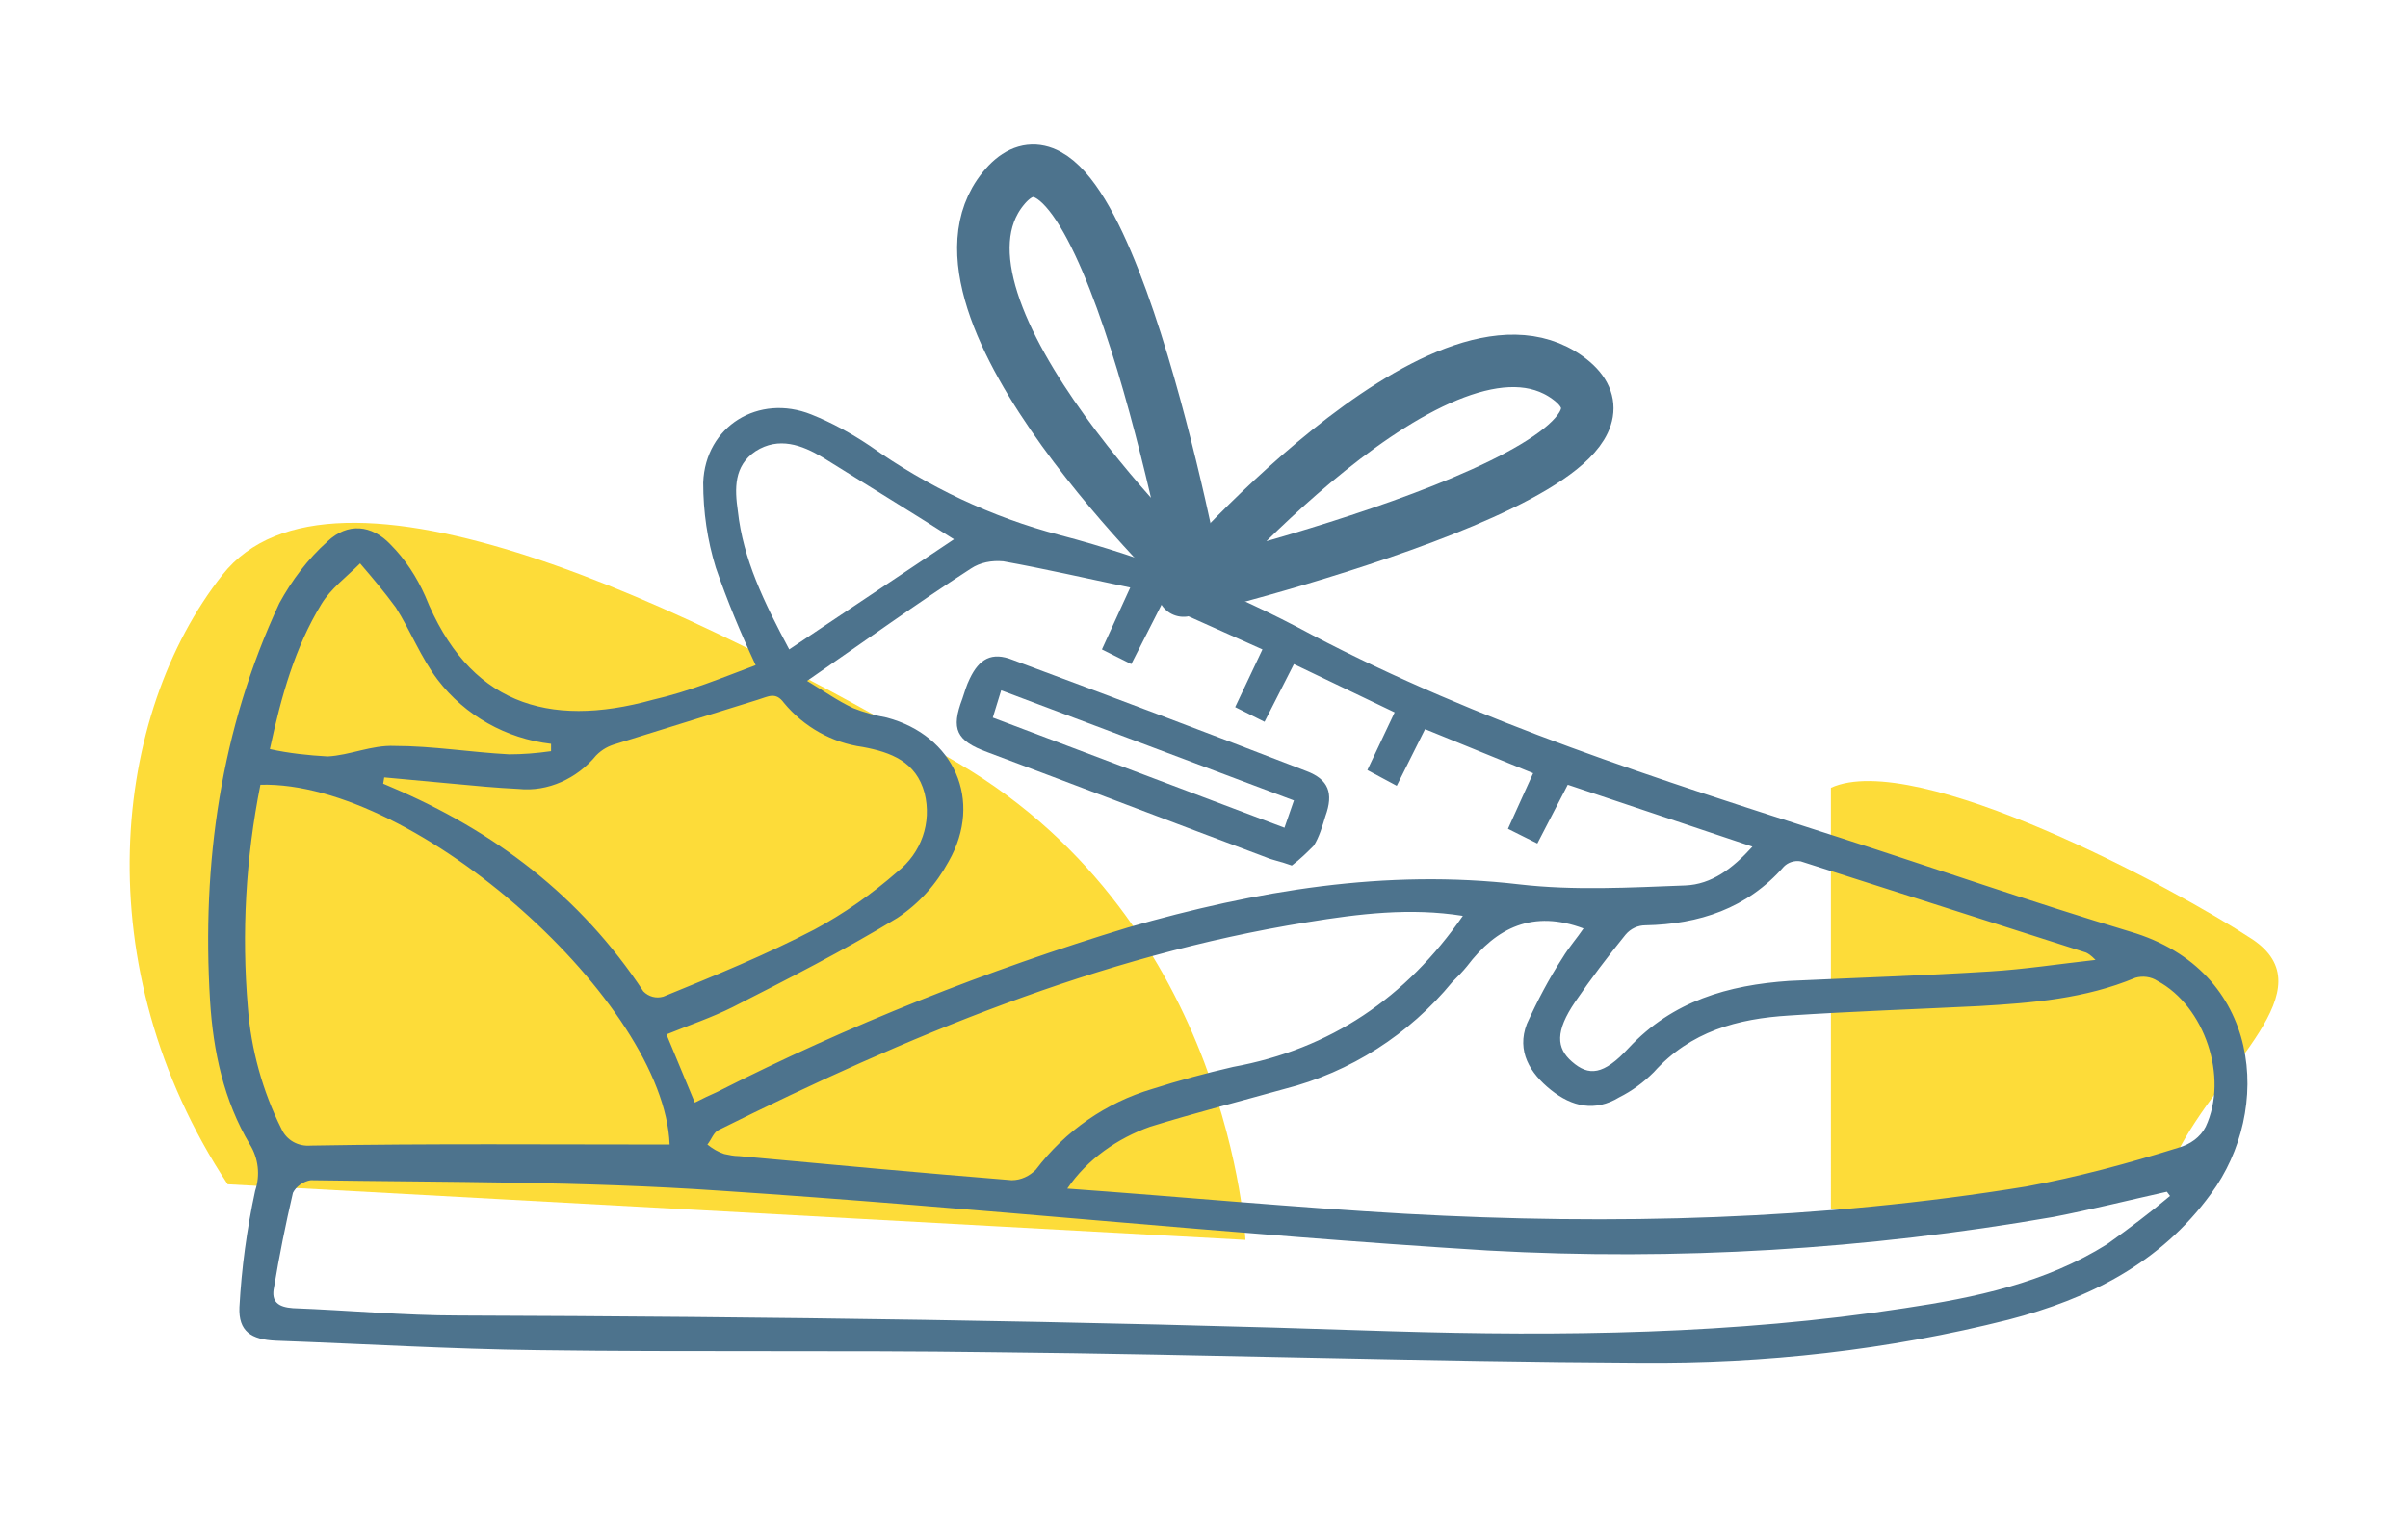 <?xml version="1.0" encoding="utf-8"?>
<!-- Generator: Adobe Illustrator 26.0.1, SVG Export Plug-In . SVG Version: 6.00 Build 0)  -->
<svg version="1.1" id="Ebene_1" xmlns="http://www.w3.org/2000/svg" xmlns:xlink="http://www.w3.org/1999/xlink" x="0px" y="0px"
	 viewBox="0 0 229.5 146.2" style="enable-background:new 0 0 229.5 146.2;" xml:space="preserve">
<style type="text/css">
	.st0{fill:#FDDC39;}
	.st1{fill:#4D738D;}
	.st2{fill:none;stroke:#4D738D;stroke-width:5.003;stroke-linecap:round;stroke-linejoin:round;stroke-miterlimit:4.002;}
	.st3{fill:none;stroke:#4D738D;stroke-width:5;stroke-linecap:round;stroke-linejoin:round;}
	.st4{fill:none;stroke:#5880A5;stroke-width:10;stroke-linecap:round;}
	.st5{fill:#FFFFFF;}
	.st6{fill:#5880A5;}
	.st7{fill:#FEDC39;}
	.st8{fill:none;}
	.st9{fill:none;stroke:#5880A5;stroke-width:5;stroke-linecap:round;}
	.st10{fill:none;stroke:#5880A5;stroke-width:5;}
	.st11{clip-path:url(#SVGID_00000062876307802268152000000008686440337391084427_);}
	.st12{clip-path:url(#SVGID_00000134222818399923160320000004002816181152481207_);}
	.st13{clip-path:url(#SVGID_00000042018238984515713860000011653469057483362959_);}
	.st14{fill:none;stroke:#56728A;stroke-width:5;}
	.st15{fill:none;stroke:#56728A;stroke-width:5;stroke-linecap:round;}
</style>
<g>
	<path id="Pfad_173" class="st0" d="M21.7,112.9C8,92.1,10.7,68.1,21.2,54.8s44.3,2.7,70.2,18s27.3,45.4,27.3,45.4L21.7,112.9z"/>
	<path id="Pfad_174" class="st0" d="M174.5,75.1c8.1-3.7,32.8,9.6,40.1,14.4c7.3,4.8-3,12.1-7.2,20.6s-32.9,5.1-32.9,5.1L174.5,75.1
		z"/>
	<g id="Gruppe_28" transform="translate(-941.28 -416.49)">
		<path id="Pfad_51" class="st1" d="M1013.3,479.9c-1.4-3-2.7-6.1-3.8-9.3c-0.8-2.6-1.2-5.3-1.2-8.1c0.2-5.4,5.3-8.5,10.3-6.5
			c2,0.8,3.8,1.8,5.6,3c5.5,3.9,11.6,6.8,18.1,8.5c8.4,2.2,16.4,5.4,24,9.5c16,8.4,33.1,13.8,50.2,19.3c9.3,3,18.5,6.2,27.8,9
			c12.6,3.7,13.6,17,7.7,25c-4.8,6.6-11.6,10-19.3,12c-11.5,2.9-23.2,4.2-35.1,4.1c-20.6-0.1-41.1-0.8-61.7-1
			c-14.5-0.2-28.9,0-43.4-0.2c-8.3-0.1-16.6-0.6-24.9-0.9c-2.4-0.1-3.6-0.9-3.5-3.2c0.2-3.7,0.7-7.4,1.5-11.1
			c0.5-1.5,0.3-3.1-0.5-4.4c-2.5-4.2-3.5-8.9-3.8-13.7c-0.8-13.1,1-25.9,6.6-37.9c1.2-2.2,2.7-4.2,4.6-5.9c1.9-1.8,4.2-1.6,6,0.3
			c1.4,1.4,2.5,3.1,3.3,4.9c4.1,10.2,11.6,12.7,21.7,9.9C1007,482.4,1010.1,481.1,1013.3,479.9z M1043,529.8
			c11.1,0.8,21.7,1.8,32.2,2.4c19.8,1.1,39.6,0.6,59.2-2.6c4.9-0.9,9.7-2.2,14.5-3.7c1.1-0.3,2.1-1,2.6-2c2.2-4.7-0.1-11.5-4.6-13.9
			c-0.6-0.4-1.4-0.5-2.1-0.3c-4.8,2-9.8,2.4-14.9,2.7c-6,0.3-12,0.5-18.1,0.9c-4.9,0.3-9.4,1.5-12.9,5.4c-1,1-2.1,1.8-3.3,2.4
			c-2.3,1.4-4.5,0.9-6.5-0.7c-2-1.6-3.3-3.7-2.3-6.3c1-2.2,2.1-4.3,3.4-6.3c0.6-1,1.4-1.9,2-2.8c-4.8-1.8-8.3-0.1-11.1,3.6
			c-0.4,0.5-0.9,1-1.4,1.5c-4.1,5-9.7,8.6-16,10.2c-4.3,1.2-8.6,2.3-12.8,3.6C1047.8,525,1044.9,527,1043,529.8L1043,529.8z
			 M1148.1,530.5l-0.3-0.4c-3.6,0.8-7.2,1.7-10.8,2.4c-17.8,3.1-35.9,4.2-53.9,3.2c-24.4-1.5-48.8-4.1-73.2-5.7c-13-0.9-26-0.8-39-1
			c-0.7,0.1-1.4,0.6-1.7,1.2c-0.7,3-1.3,6-1.8,9c-0.3,1.4,0.4,1.9,1.8,2c5.3,0.2,10.6,0.7,15.8,0.7c29.6,0.1,59.2,0.5,88.8,1.5
			c16.4,0.5,32.8,0.3,49-2.2c6.7-1,13.4-2.4,19.3-6.1C1144.2,533.6,1146.2,532.1,1148.1,530.5L1148.1,530.5z M1018.2,481.4
			c1.5,0.9,2.9,1.9,4.4,2.6c1,0.4,2.1,0.7,3.2,0.9c6.4,1.7,9.2,7.9,5.9,13.7c-1.2,2.2-2.8,4-4.9,5.4c-5.1,3.1-10.4,5.8-15.7,8.5
			c-2,1-4.1,1.7-6.3,2.6l2.7,6.5c0.8-0.4,1.4-0.7,2.1-1c12.6-6.4,25.7-11.6,39.2-15.7c12.2-3.5,24.5-5.6,37.3-4.1
			c5.2,0.6,10.5,0.3,15.8,0.1c2.5-0.1,4.5-1.6,6.4-3.7l-17.6-5.9l-2.9,5.6l-2.8-1.4l2.4-5.3l-10.3-4.2l-2.7,5.4l-2.8-1.5l2.6-5.5
			l-9.6-4.6l-2.8,5.5l-2.8-1.4l2.6-5.5l-9.6-4.3l-2.9,5.7l-2.8-1.4l2.7-5.9c-4.3-0.9-8.2-1.8-12.1-2.5c-1.1-0.1-2.2,0.1-3.1,0.7
			C1028.7,474,1023.7,477.6,1018.2,481.4L1018.2,481.4z M1005.1,525.6c-0.5-13.5-24.1-34.7-39-34.3c-1.4,7-1.8,14.1-1.2,21.2
			c0.3,4,1.4,8,3.2,11.6c0.5,1.1,1.6,1.7,2.8,1.6C982.2,525.5,993.6,525.6,1005.1,525.6z M1080.7,503.8c-5-0.8-9.9-0.2-14.8,0.6
			c-19.9,3.2-38.2,10.9-56.1,19.8c-0.5,0.2-0.7,0.9-1.1,1.4c0.5,0.4,1,0.7,1.6,0.9c0.5,0.1,0.9,0.2,1.4,0.2c8.7,0.8,17.3,1.6,26,2.3
			c0.9,0,1.7-0.4,2.3-1c2.8-3.7,6.7-6.4,11.1-7.7c2.5-0.8,5.1-1.5,7.7-2.1C1068.1,516.5,1075.3,511.6,1080.7,503.8L1080.7,503.8z
			 M977.9,490.6l-0.1,0.6c0.2,0.1,0.5,0.2,0.7,0.3c9.9,4.2,18.1,10.4,24.1,19.5c0.5,0.5,1.2,0.7,1.9,0.5c4.9-2,9.8-4,14.4-6.4
			c2.8-1.5,5.5-3.4,7.9-5.5c2.3-1.8,3.3-4.7,2.6-7.5c-0.8-3-3.2-3.9-5.9-4.4c-2.9-0.4-5.6-1.9-7.5-4.2c-0.8-1.1-1.5-0.6-2.5-0.3
			c-4.5,1.4-9,2.8-13.5,4.2c-0.7,0.2-1.3,0.5-1.9,1.1c-1.8,2.2-4.6,3.5-7.4,3.2c-2.1-0.1-4.2-0.3-6.3-0.5
			C982.3,491,980.1,490.8,977.9,490.6z M1141,508c-0.5-0.5-0.7-0.6-0.9-0.7c-9.1-2.9-18.1-5.8-27.2-8.7c-0.6-0.1-1.2,0.1-1.6,0.5
			c-3.5,4-8.1,5.5-13.2,5.6c-0.7,0-1.4,0.3-1.9,0.9c-1.7,2.1-3.3,4.2-4.8,6.4c-1.9,2.8-1.8,4.4-0.3,5.7c1.6,1.4,3,1.3,5.4-1.3
			c4.2-4.5,9.5-6,15.3-6.4c6.4-0.3,12.7-0.5,19.1-0.9C1134.2,508.9,1137.4,508.4,1141,508L1141,508z M993.8,488.1l0-0.7
			c-4.3-0.5-8.2-2.7-10.8-6.1c-1.6-2.1-2.6-4.7-4-6.9c-1.1-1.5-2.2-2.8-3.4-4.2c-1.3,1.3-2.8,2.4-3.7,3.9c-2.5,4.1-3.8,8.7-4.9,13.8
			c1.8,0.4,3.7,0.6,5.5,0.7c2.1-0.1,4.2-1.1,6.4-1c3.6,0,7.2,0.6,10.9,0.8C991.1,488.4,992.4,488.3,993.8,488.1z M1016.5,478.4
			l15.7-10.5c-4.4-2.8-8.5-5.3-12.5-7.8c-2-1.2-4.2-2-6.4-0.6c-2.1,1.4-2,3.6-1.7,5.7C1012.1,469.8,1014.1,473.9,1016.5,478.4z"/>
		<path id="Pfad_52" class="st1" d="M1064.4,499c-1.1-0.4-1.8-0.5-2.5-0.8c-8.8-3.3-17.7-6.7-26.5-10c-3-1.1-3.5-2.2-2.4-5.1
			c0.2-0.6,0.4-1.3,0.7-1.9c0.9-1.9,2.1-2.6,4.1-1.8c9.4,3.5,18.7,7,28,10.6c2.1,0.8,2.6,2.1,1.8,4.3c-0.3,1-0.6,2-1.1,2.8
			C1065.9,497.7,1065.2,498.4,1064.4,499z M1063.7,495.4l0.9-2.6l-27.9-10.5l-0.8,2.6L1063.7,495.4z"/>
	</g>
	<path id="Pfad_54" class="st2" d="M114,55.6c0,0-27.6-26.2-18.4-37.6S114,55.6,114,55.6z"/>
	<path id="Pfad_55" class="st3" d="M112.8,56.3c0,0,24.7-28.9,36.6-20.3S112.8,56.3,112.8,56.3z"/>
</g>
</svg>
